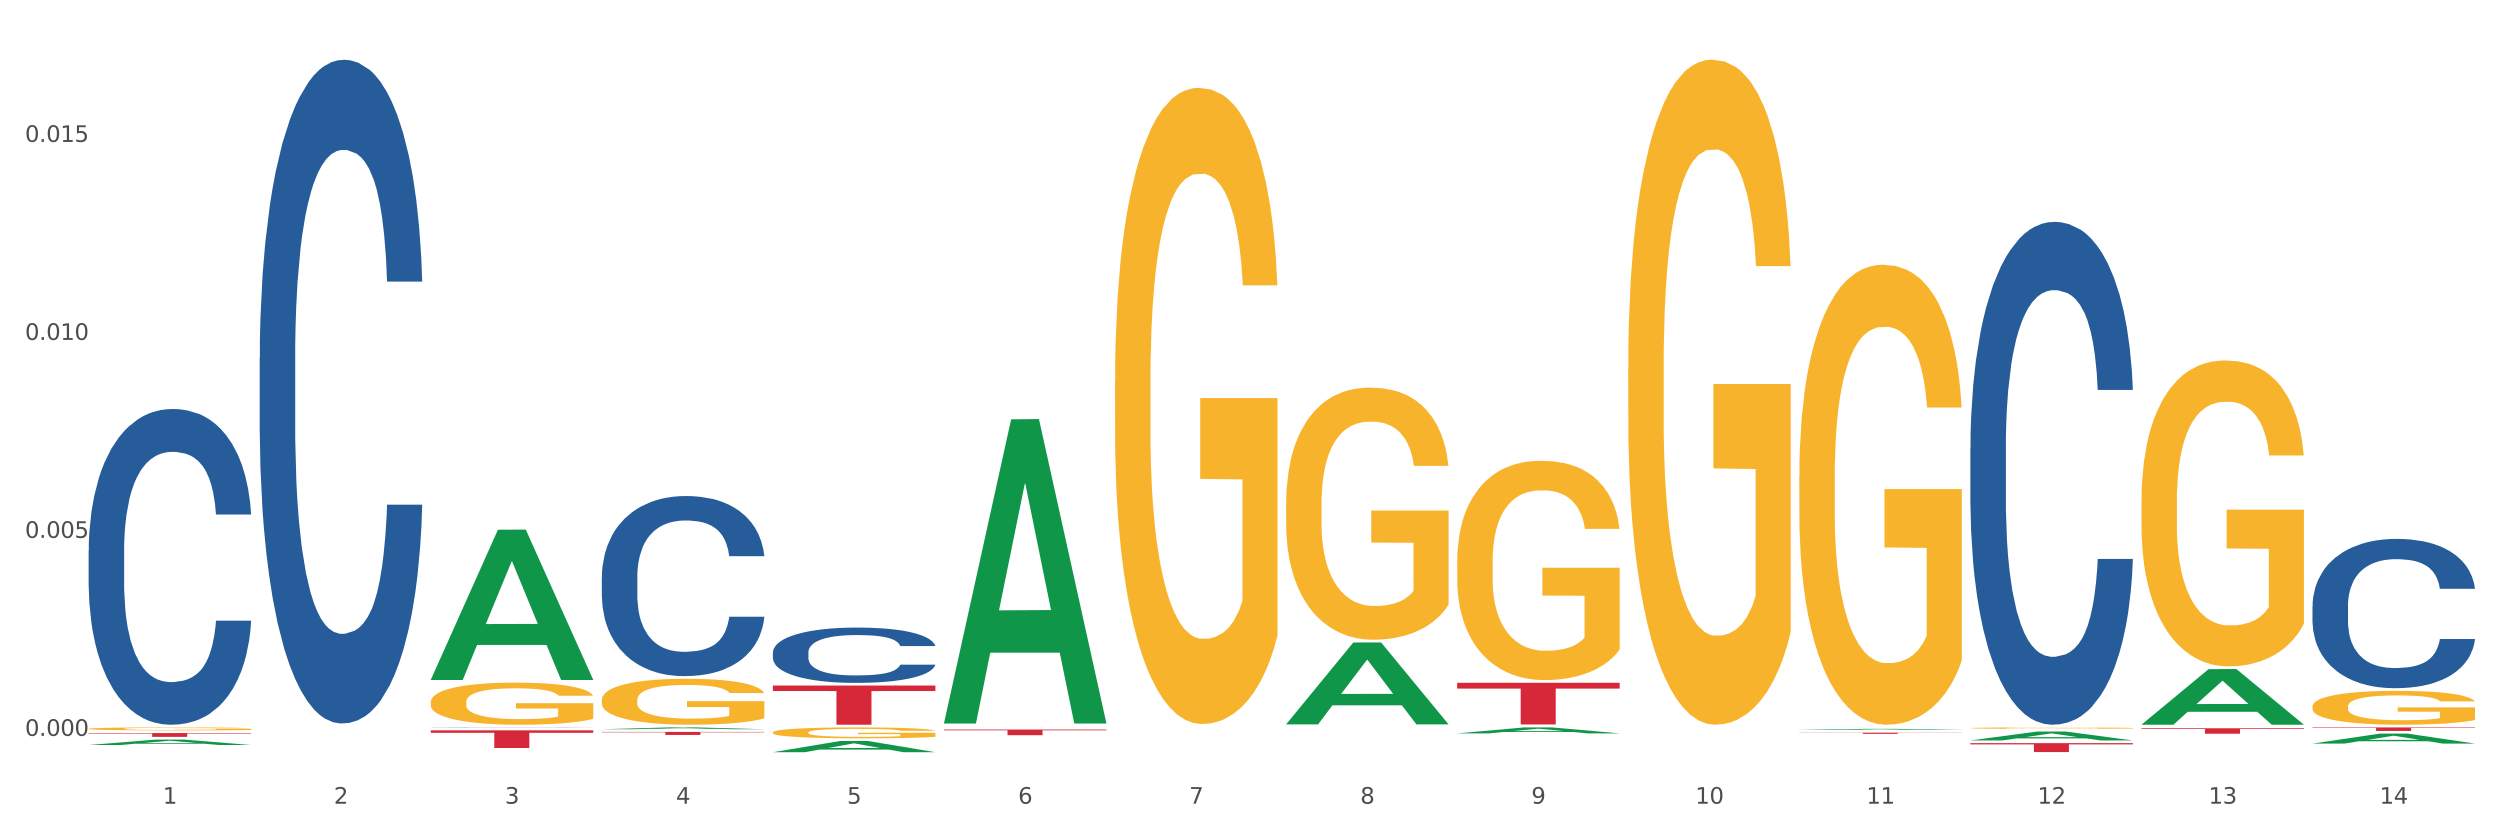 <?xml version="1.0" encoding="utf-8" standalone="no"?>
<!DOCTYPE svg PUBLIC "-//W3C//DTD SVG 1.1//EN"
  "http://www.w3.org/Graphics/SVG/1.1/DTD/svg11.dtd">
<svg xmlns:xlink="http://www.w3.org/1999/xlink" width="1080pt" height="360pt" viewBox="0 0 1080 360" xmlns="http://www.w3.org/2000/svg" version="1.1">
 <rect x="0" y="0" width="1080" height="360" fill="#333333" stroke="none"/>
 <defs>
  <style type="text/css">*{stroke-linejoin: round; stroke-linecap: butt}</style>
 </defs>
 <g id="figure_1">
  <g id="patch_1">
   <path d="M 0 360 
L 1080 360 
L 1080 0 
L 0 0 
z
" style="fill: #ffffff; stroke: #ffffff; stroke-linejoin: miter"/>
  </g>
  <g id="axes_1">
   <g id="matplotlib.axis_1">
    <g id="xtick_1">
     <g id="text_1">
      <!-- 1 -->
      <g style="fill: #4d4d4d" transform="translate(70.332 347.204) scale(0.096 -0.096)">
       <defs>
        <path id="DejaVuSans-31" d="M 794 531 
L 1825 531 
L 1825 4091 
L 703 3866 
L 703 4441 
L 1819 4666 
L 2450 4666 
L 2450 531 
L 3481 531 
L 3481 0 
L 794 0 
L 794 531 
z
" transform="scale(0.016)"/>
       </defs>
       <use xlink:href="#DejaVuSans-31"/>
      </g>
     </g>
    </g>
    <g id="xtick_2">
     <g id="text_2">
      <!-- 2 -->
      <g style="fill: #4d4d4d" transform="translate(144.233 347.204) scale(0.096 -0.096)">
       <defs>
        <path id="DejaVuSans-32" d="M 1228 531 
L 3431 531 
L 3431 0 
L 469 0 
L 469 531 
Q 828 903 1448 1529 
Q 2069 2156 2228 2338 
Q 2531 2678 2651 2914 
Q 2772 3150 2772 3378 
Q 2772 3750 2511 3984 
Q 2250 4219 1831 4219 
Q 1534 4219 1204 4116 
Q 875 4013 500 3803 
L 500 4441 
Q 881 4594 1212 4672 
Q 1544 4750 1819 4750 
Q 2544 4750 2975 4387 
Q 3406 4025 3406 3419 
Q 3406 3131 3298 2873 
Q 3191 2616 2906 2266 
Q 2828 2175 2409 1742 
Q 1991 1309 1228 531 
z
" transform="scale(0.016)"/>
       </defs>
       <use xlink:href="#DejaVuSans-32"/>
      </g>
     </g>
    </g>
    <g id="xtick_3">
     <g id="text_3">
      <!-- 3 -->
      <g style="fill: #4d4d4d" transform="translate(218.134 347.204) scale(0.096 -0.096)">
       <defs>
        <path id="DejaVuSans-33" d="M 2597 2516 
Q 3050 2419 3304 2112 
Q 3559 1806 3559 1356 
Q 3559 666 3084 287 
Q 2609 -91 1734 -91 
Q 1441 -91 1130 -33 
Q 819 25 488 141 
L 488 750 
Q 750 597 1062 519 
Q 1375 441 1716 441 
Q 2309 441 2620 675 
Q 2931 909 2931 1356 
Q 2931 1769 2642 2001 
Q 2353 2234 1838 2234 
L 1294 2234 
L 1294 2753 
L 1863 2753 
Q 2328 2753 2575 2939 
Q 2822 3125 2822 3475 
Q 2822 3834 2567 4026 
Q 2313 4219 1838 4219 
Q 1578 4219 1281 4162 
Q 984 4106 628 3988 
L 628 4550 
Q 988 4650 1302 4700 
Q 1616 4750 1894 4750 
Q 2613 4750 3031 4423 
Q 3450 4097 3450 3541 
Q 3450 3153 3228 2886 
Q 3006 2619 2597 2516 
z
" transform="scale(0.016)"/>
       </defs>
       <use xlink:href="#DejaVuSans-33"/>
      </g>
     </g>
    </g>
    <g id="xtick_4">
     <g id="text_4">
      <!-- 4 -->
      <g style="fill: #4d4d4d" transform="translate(292.034 347.204) scale(0.096 -0.096)">
       <defs>
        <path id="DejaVuSans-34" d="M 2419 4116 
L 825 1625 
L 2419 1625 
L 2419 4116 
z
M 2253 4666 
L 3047 4666 
L 3047 1625 
L 3713 1625 
L 3713 1100 
L 3047 1100 
L 3047 0 
L 2419 0 
L 2419 1100 
L 313 1100 
L 313 1709 
L 2253 4666 
z
" transform="scale(0.016)"/>
       </defs>
       <use xlink:href="#DejaVuSans-34"/>
      </g>
     </g>
    </g>
    <g id="xtick_5">
     <g id="text_5">
      <!-- 5 -->
      <g style="fill: #4d4d4d" transform="translate(365.935 347.204) scale(0.096 -0.096)">
       <defs>
        <path id="DejaVuSans-35" d="M 691 4666 
L 3169 4666 
L 3169 4134 
L 1269 4134 
L 1269 2991 
Q 1406 3038 1543 3061 
Q 1681 3084 1819 3084 
Q 2600 3084 3056 2656 
Q 3513 2228 3513 1497 
Q 3513 744 3044 326 
Q 2575 -91 1722 -91 
Q 1428 -91 1123 -41 
Q 819 9 494 109 
L 494 744 
Q 775 591 1075 516 
Q 1375 441 1709 441 
Q 2250 441 2565 725 
Q 2881 1009 2881 1497 
Q 2881 1984 2565 2268 
Q 2250 2553 1709 2553 
Q 1456 2553 1204 2497 
Q 953 2441 691 2322 
L 691 4666 
z
" transform="scale(0.016)"/>
       </defs>
       <use xlink:href="#DejaVuSans-35"/>
      </g>
     </g>
    </g>
    <g id="xtick_6">
     <g id="text_6">
      <!-- 6 -->
      <g style="fill: #4d4d4d" transform="translate(439.836 347.204) scale(0.096 -0.096)">
       <defs>
        <path id="DejaVuSans-36" d="M 2113 2584 
Q 1688 2584 1439 2293 
Q 1191 2003 1191 1497 
Q 1191 994 1439 701 
Q 1688 409 2113 409 
Q 2538 409 2786 701 
Q 3034 994 3034 1497 
Q 3034 2003 2786 2293 
Q 2538 2584 2113 2584 
z
M 3366 4563 
L 3366 3988 
Q 3128 4100 2886 4159 
Q 2644 4219 2406 4219 
Q 1781 4219 1451 3797 
Q 1122 3375 1075 2522 
Q 1259 2794 1537 2939 
Q 1816 3084 2150 3084 
Q 2853 3084 3261 2657 
Q 3669 2231 3669 1497 
Q 3669 778 3244 343 
Q 2819 -91 2113 -91 
Q 1303 -91 875 529 
Q 447 1150 447 2328 
Q 447 3434 972 4092 
Q 1497 4750 2381 4750 
Q 2619 4750 2861 4703 
Q 3103 4656 3366 4563 
z
" transform="scale(0.016)"/>
       </defs>
       <use xlink:href="#DejaVuSans-36"/>
      </g>
     </g>
    </g>
    <g id="xtick_7">
     <g id="text_7">
      <!-- 7 -->
      <g style="fill: #4d4d4d" transform="translate(513.737 347.204) scale(0.096 -0.096)">
       <defs>
        <path id="DejaVuSans-37" d="M 525 4666 
L 3525 4666 
L 3525 4397 
L 1831 0 
L 1172 0 
L 2766 4134 
L 525 4134 
L 525 4666 
z
" transform="scale(0.016)"/>
       </defs>
       <use xlink:href="#DejaVuSans-37"/>
      </g>
     </g>
    </g>
    <g id="xtick_8">
     <g id="text_8">
      <!-- 8 -->
      <g style="fill: #4d4d4d" transform="translate(587.638 347.204) scale(0.096 -0.096)">
       <defs>
        <path id="DejaVuSans-38" d="M 2034 2216 
Q 1584 2216 1326 1975 
Q 1069 1734 1069 1313 
Q 1069 891 1326 650 
Q 1584 409 2034 409 
Q 2484 409 2743 651 
Q 3003 894 3003 1313 
Q 3003 1734 2745 1975 
Q 2488 2216 2034 2216 
z
M 1403 2484 
Q 997 2584 770 2862 
Q 544 3141 544 3541 
Q 544 4100 942 4425 
Q 1341 4750 2034 4750 
Q 2731 4750 3128 4425 
Q 3525 4100 3525 3541 
Q 3525 3141 3298 2862 
Q 3072 2584 2669 2484 
Q 3125 2378 3379 2068 
Q 3634 1759 3634 1313 
Q 3634 634 3220 271 
Q 2806 -91 2034 -91 
Q 1263 -91 848 271 
Q 434 634 434 1313 
Q 434 1759 690 2068 
Q 947 2378 1403 2484 
z
M 1172 3481 
Q 1172 3119 1398 2916 
Q 1625 2713 2034 2713 
Q 2441 2713 2670 2916 
Q 2900 3119 2900 3481 
Q 2900 3844 2670 4047 
Q 2441 4250 2034 4250 
Q 1625 4250 1398 4047 
Q 1172 3844 1172 3481 
z
" transform="scale(0.016)"/>
       </defs>
       <use xlink:href="#DejaVuSans-38"/>
      </g>
     </g>
    </g>
    <g id="xtick_9">
     <g id="text_9">
      <!-- 9 -->
      <g style="fill: #4d4d4d" transform="translate(661.539 347.204) scale(0.096 -0.096)">
       <defs>
        <path id="DejaVuSans-39" d="M 703 97 
L 703 672 
Q 941 559 1184 500 
Q 1428 441 1663 441 
Q 2288 441 2617 861 
Q 2947 1281 2994 2138 
Q 2813 1869 2534 1725 
Q 2256 1581 1919 1581 
Q 1219 1581 811 2004 
Q 403 2428 403 3163 
Q 403 3881 828 4315 
Q 1253 4750 1959 4750 
Q 2769 4750 3195 4129 
Q 3622 3509 3622 2328 
Q 3622 1225 3098 567 
Q 2575 -91 1691 -91 
Q 1453 -91 1209 -44 
Q 966 3 703 97 
z
M 1959 2075 
Q 2384 2075 2632 2365 
Q 2881 2656 2881 3163 
Q 2881 3666 2632 3958 
Q 2384 4250 1959 4250 
Q 1534 4250 1286 3958 
Q 1038 3666 1038 3163 
Q 1038 2656 1286 2365 
Q 1534 2075 1959 2075 
z
" transform="scale(0.016)"/>
       </defs>
       <use xlink:href="#DejaVuSans-39"/>
      </g>
     </g>
    </g>
    <g id="xtick_10">
     <g id="text_10">
      <!-- 10 -->
      <g style="fill: #4d4d4d" transform="translate(732.386 347.204) scale(0.096 -0.096)">
       <defs>
        <path id="DejaVuSans-30" d="M 2034 4250 
Q 1547 4250 1301 3770 
Q 1056 3291 1056 2328 
Q 1056 1369 1301 889 
Q 1547 409 2034 409 
Q 2525 409 2770 889 
Q 3016 1369 3016 2328 
Q 3016 3291 2770 3770 
Q 2525 4250 2034 4250 
z
M 2034 4750 
Q 2819 4750 3233 4129 
Q 3647 3509 3647 2328 
Q 3647 1150 3233 529 
Q 2819 -91 2034 -91 
Q 1250 -91 836 529 
Q 422 1150 422 2328 
Q 422 3509 836 4129 
Q 1250 4750 2034 4750 
z
" transform="scale(0.016)"/>
       </defs>
       <use xlink:href="#DejaVuSans-31"/>
       <use xlink:href="#DejaVuSans-30" transform="translate(63.623 0)"/>
      </g>
     </g>
    </g>
    <g id="xtick_11">
     <g id="text_11">
      <!-- 11 -->
      <g style="fill: #4d4d4d" transform="translate(806.287 347.204) scale(0.096 -0.096)">
       <use xlink:href="#DejaVuSans-31"/>
       <use xlink:href="#DejaVuSans-31" transform="translate(63.623 0)"/>
      </g>
     </g>
    </g>
    <g id="xtick_12">
     <g id="text_12">
      <!-- 12 -->
      <g style="fill: #4d4d4d" transform="translate(880.187 347.204) scale(0.096 -0.096)">
       <use xlink:href="#DejaVuSans-31"/>
       <use xlink:href="#DejaVuSans-32" transform="translate(63.623 0)"/>
      </g>
     </g>
    </g>
    <g id="xtick_13">
     <g id="text_13">
      <!-- 13 -->
      <g style="fill: #4d4d4d" transform="translate(954.088 347.204) scale(0.096 -0.096)">
       <use xlink:href="#DejaVuSans-31"/>
       <use xlink:href="#DejaVuSans-33" transform="translate(63.623 0)"/>
      </g>
     </g>
    </g>
    <g id="xtick_14">
     <g id="text_14">
      <!-- 14 -->
      <g style="fill: #4d4d4d" transform="translate(1027.989 347.204) scale(0.096 -0.096)">
       <use xlink:href="#DejaVuSans-31"/>
       <use xlink:href="#DejaVuSans-34" transform="translate(63.623 0)"/>
      </g>
     </g>
    </g>
    <g id="xtick_15"/>
    <g id="xtick_16"/>
    <g id="xtick_17"/>
    <g id="xtick_18"/>
    <g id="xtick_19"/>
    <g id="xtick_20"/>
    <g id="xtick_21"/>
    <g id="xtick_22"/>
    <g id="xtick_23"/>
    <g id="xtick_24"/>
    <g id="xtick_25"/>
    <g id="xtick_26"/>
    <g id="xtick_27"/>
   </g>
   <g id="matplotlib.axis_2">
    <g id="ytick_1">
     <g id="text_15">
      <!-- 0.000 -->
      <g style="fill: #4d4d4d" transform="translate(10.8 317.89) scale(0.096 -0.096)">
       <defs>
        <path id="DejaVuSans-2e" d="M 684 794 
L 1344 794 
L 1344 0 
L 684 0 
L 684 794 
z
" transform="scale(0.016)"/>
       </defs>
       <use xlink:href="#DejaVuSans-30"/>
       <use xlink:href="#DejaVuSans-2e" transform="translate(63.623 0)"/>
       <use xlink:href="#DejaVuSans-30" transform="translate(95.41 0)"/>
       <use xlink:href="#DejaVuSans-30" transform="translate(159.033 0)"/>
       <use xlink:href="#DejaVuSans-30" transform="translate(222.656 0)"/>
      </g>
     </g>
    </g>
    <g id="ytick_2">
     <g id="text_16">
      <!-- 0.005 -->
      <g style="fill: #4d4d4d" transform="translate(10.8 232.362) scale(0.096 -0.096)">
       <use xlink:href="#DejaVuSans-30"/>
       <use xlink:href="#DejaVuSans-2e" transform="translate(63.623 0)"/>
       <use xlink:href="#DejaVuSans-30" transform="translate(95.41 0)"/>
       <use xlink:href="#DejaVuSans-30" transform="translate(159.033 0)"/>
       <use xlink:href="#DejaVuSans-35" transform="translate(222.656 0)"/>
      </g>
     </g>
    </g>
    <g id="ytick_3">
     <g id="text_17">
      <!-- 0.010 -->
      <g style="fill: #4d4d4d" transform="translate(10.8 146.834) scale(0.096 -0.096)">
       <use xlink:href="#DejaVuSans-30"/>
       <use xlink:href="#DejaVuSans-2e" transform="translate(63.623 0)"/>
       <use xlink:href="#DejaVuSans-30" transform="translate(95.41 0)"/>
       <use xlink:href="#DejaVuSans-31" transform="translate(159.033 0)"/>
       <use xlink:href="#DejaVuSans-30" transform="translate(222.656 0)"/>
      </g>
     </g>
    </g>
    <g id="ytick_4">
     <g id="text_18">
      <!-- 0.015 -->
      <g style="fill: #4d4d4d" transform="translate(10.8 61.306) scale(0.096 -0.096)">
       <use xlink:href="#DejaVuSans-30"/>
       <use xlink:href="#DejaVuSans-2e" transform="translate(63.623 0)"/>
       <use xlink:href="#DejaVuSans-30" transform="translate(95.41 0)"/>
       <use xlink:href="#DejaVuSans-31" transform="translate(159.033 0)"/>
       <use xlink:href="#DejaVuSans-35" transform="translate(222.656 0)"/>
      </g>
     </g>
    </g>
    <g id="ytick_5"/>
    <g id="ytick_6"/>
    <g id="ytick_7"/>
    <g id="ytick_8"/>
   </g>
   <g id="PolyCollection_1">
    <path d="M 38.283 321.844 
L 38.355 321.841 
L 67.306 319.496 
L 79.321 319.493 
L 108.489 321.848 
L 94.592 321.848 
L 88.296 321.3 
L 58.404 321.3 
L 58.187 321.309 
L 52.107 321.848 
L 38.283 321.848 
L 38.283 321.844 
L 62.167 320.972 
L 84.532 320.97 
L 73.458 319.995 
L 73.314 319.991 
L 73.169 319.998 
L 62.095 320.97 
L 62.167 320.972 
L 38.283 321.844 
z
" clip-path="url(#pe7dc525195)" style="fill: #109648"/>
    <path d="M 851.192 321.028 
L 921.398 321.028 
L 921.398 321.566 
L 893.782 321.57 
L 893.782 324.898 
L 878.643 324.898 
L 878.643 321.57 
L 851.192 321.566 
L 851.192 321.032 
L 851.192 321.028 
z
" clip-path="url(#pe7dc525195)" style="fill: #d62839"/>
    <path d="M 186.085 303.307 
L 186.168 303.291 
L 186.168 302.693 
L 186.333 302.178 
L 187.162 300.932 
L 188.406 299.903 
L 189.317 299.355 
L 190.229 298.906 
L 191.307 298.458 
L 192.633 297.993 
L 195.037 297.312 
L 196.529 296.963 
L 198.352 296.598 
L 201.668 296.067 
L 204.071 295.768 
L 206.558 295.519 
L 210.619 295.22 
L 213.272 295.087 
L 216.09 294.987 
L 219.488 294.921 
L 222.058 294.904 
L 227.694 294.954 
L 232.502 295.103 
L 234.823 295.22 
L 237.807 295.419 
L 239.381 295.552 
L 241.951 295.817 
L 244.603 296.166 
L 246.427 296.465 
L 249.162 297.03 
L 251.234 297.594 
L 253.141 298.292 
L 254.135 298.774 
L 254.881 299.222 
L 255.545 299.737 
L 256.208 300.55 
L 241.288 300.55 
L 240.708 299.969 
L 239.796 299.421 
L 238.47 298.89 
L 237.309 298.558 
L 235.32 298.142 
L 233.496 297.877 
L 231.59 297.677 
L 229.269 297.511 
L 227.446 297.428 
L 224.876 297.362 
L 219.82 297.379 
L 216.422 297.511 
L 214.101 297.677 
L 212.609 297.827 
L 211.283 297.993 
L 209.791 298.225 
L 208.05 298.574 
L 206.807 298.89 
L 205.563 299.288 
L 204.569 299.687 
L 203.657 300.152 
L 202.911 300.65 
L 202.331 301.165 
L 201.833 301.796 
L 201.419 302.842 
L 201.419 305.117 
L 201.585 305.632 
L 201.999 306.313 
L 202.496 306.828 
L 203.325 307.442 
L 204.071 307.858 
L 205.48 308.455 
L 207.055 308.954 
L 208.299 309.269 
L 209.542 309.535 
L 211.697 309.9 
L 214.101 310.199 
L 216.173 310.382 
L 218.991 310.548 
L 220.898 310.614 
L 222.555 310.647 
L 226.617 310.647 
L 229.518 310.598 
L 232.75 310.481 
L 235.237 310.332 
L 237.309 310.149 
L 239.63 309.85 
L 241.122 309.568 
L 241.122 306.097 
L 222.887 306.081 
L 222.887 303.772 
L 256.291 303.772 
L 256.291 310.548 
L 254.881 310.897 
L 253.307 311.212 
L 251.649 311.494 
L 249.162 311.843 
L 246.178 312.175 
L 243.526 312.408 
L 240.708 312.607 
L 237.392 312.79 
L 233.082 312.956 
L 230.43 313.022 
L 227.114 313.072 
L 223.218 313.089 
L 219.82 313.056 
L 216.504 312.972 
L 213.023 312.823 
L 209.625 312.607 
L 207.055 312.391 
L 204.486 312.126 
L 201.75 311.777 
L 199.595 311.445 
L 197.938 311.146 
L 196.114 310.764 
L 194.125 310.266 
L 192.633 309.817 
L 191.307 309.352 
L 189.898 308.754 
L 188.903 308.239 
L 187.908 307.592 
L 187.328 307.11 
L 186.665 306.363 
L 186.168 305.317 
L 186.085 303.307 
z
" clip-path="url(#pe7dc525195)" style="fill: #f7b32b"/>
    <path d="M 629.49 294.96 
L 699.696 294.96 
L 699.696 297.462 
L 672.079 297.479 
L 672.079 312.966 
L 656.94 312.966 
L 656.94 297.479 
L 629.49 297.462 
L 629.49 294.977 
L 629.49 294.96 
z
" clip-path="url(#pe7dc525195)" style="fill: #d62839"/>
    <path d="M 407.787 315.168 
L 477.993 315.168 
L 477.993 315.506 
L 450.377 315.508 
L 450.377 317.6 
L 435.237 317.6 
L 435.237 315.508 
L 407.787 315.506 
L 407.787 315.171 
L 407.787 315.168 
z
" clip-path="url(#pe7dc525195)" style="fill: #d62839"/>
    <path d="M 333.886 296.16 
L 404.092 296.16 
L 404.092 298.513 
L 376.476 298.529 
L 376.476 313.089 
L 361.337 313.089 
L 361.337 298.529 
L 333.886 298.513 
L 333.886 296.176 
L 333.886 296.16 
z
" clip-path="url(#pe7dc525195)" style="fill: #d62839"/>
    <path d="M 259.986 316.183 
L 330.191 316.183 
L 330.191 316.365 
L 302.575 316.366 
L 302.575 317.494 
L 287.436 317.494 
L 287.436 316.366 
L 259.986 316.365 
L 259.986 316.184 
L 259.986 316.183 
z
" clip-path="url(#pe7dc525195)" style="fill: #d62839"/>
    <path d="M 186.085 315.507 
L 256.291 315.507 
L 256.291 316.569 
L 228.674 316.576 
L 228.674 323.146 
L 213.535 323.146 
L 213.535 316.576 
L 186.085 316.569 
L 186.085 315.515 
L 186.085 315.507 
z
" clip-path="url(#pe7dc525195)" style="fill: #d62839"/>
    <path d="M 38.283 316.685 
L 108.489 316.685 
L 108.489 316.915 
L 80.872 316.916 
L 80.872 318.34 
L 65.733 318.34 
L 65.733 316.916 
L 38.283 316.915 
L 38.283 316.686 
L 38.283 316.685 
z
" clip-path="url(#pe7dc525195)" style="fill: #d62839"/>
    <path d="M 38.283 237.969 
L 38.366 237.845 
L 38.366 234.357 
L 38.615 229.623 
L 39.528 220.902 
L 40.69 214.3 
L 42.681 206.576 
L 43.76 203.337 
L 45.171 199.724 
L 48.075 193.869 
L 51.395 188.886 
L 53.718 186.145 
L 55.461 184.401 
L 59.361 181.287 
L 61.602 179.917 
L 63.926 178.795 
L 65.917 178.048 
L 69.237 177.176 
L 71.892 176.802 
L 74.963 176.678 
L 77.535 176.802 
L 80.938 177.301 
L 85.917 178.795 
L 87.825 179.668 
L 90.398 181.162 
L 93.053 183.156 
L 95.211 185.149 
L 97.701 188.014 
L 100.273 191.751 
L 102.763 196.485 
L 104.506 200.845 
L 105.916 205.455 
L 107.161 211.061 
L 108.074 217.165 
L 108.489 222.273 
L 93.302 222.273 
L 92.888 217.663 
L 92.058 212.68 
L 91.228 209.317 
L 90.315 206.576 
L 88.904 203.462 
L 87.659 201.468 
L 85.585 199.101 
L 83.676 197.607 
L 82.099 196.734 
L 80.191 195.987 
L 76.124 195.24 
L 73.22 195.24 
L 71.394 195.489 
L 69.154 196.112 
L 67.245 196.984 
L 65.004 198.479 
L 63.262 200.098 
L 61.519 202.216 
L 60.523 203.711 
L 59.029 206.451 
L 58.034 208.694 
L 56.706 212.556 
L 55.959 215.296 
L 54.631 222.397 
L 54.05 227.629 
L 53.801 231.242 
L 53.635 235.229 
L 53.635 254.662 
L 54.133 263.383 
L 54.548 267.12 
L 55.212 271.356 
L 56.457 276.837 
L 58.283 282.194 
L 60.191 286.056 
L 61.768 288.423 
L 63.262 290.167 
L 64.755 291.537 
L 66.581 292.783 
L 68.075 293.53 
L 70.315 294.278 
L 72.971 294.651 
L 75.046 294.651 
L 79.278 294.029 
L 81.187 293.406 
L 83.012 292.534 
L 85.004 291.163 
L 86.581 289.668 
L 87.493 288.547 
L 88.987 286.18 
L 90.149 283.689 
L 91.145 280.823 
L 91.809 278.332 
L 92.556 274.595 
L 93.136 270.359 
L 93.302 268.117 
L 108.489 268.117 
L 108.157 272.601 
L 107.576 276.962 
L 106.414 282.817 
L 105.501 286.18 
L 104.091 290.291 
L 102.597 293.779 
L 100.522 297.641 
L 98.614 300.507 
L 96.622 302.998 
L 94.464 305.24 
L 90.564 308.355 
L 89.153 309.227 
L 86.166 310.722 
L 83.842 311.594 
L 80.44 312.466 
L 76.954 312.964 
L 73.303 313.089 
L 70.066 312.84 
L 66.498 312.092 
L 64.257 311.345 
L 61.768 310.223 
L 58.863 308.479 
L 56.125 306.362 
L 53.552 303.87 
L 51.146 301.005 
L 48.905 297.766 
L 46.001 292.409 
L 43.843 287.177 
L 42.266 282.318 
L 41.187 278.207 
L 40.109 272.975 
L 39.528 269.362 
L 38.615 260.642 
L 38.283 252.545 
L 38.283 237.969 
z
" clip-path="url(#pe7dc525195)" style="fill: #255c99"/>
    <path d="M 112.184 154.652 
L 112.267 154.39 
L 112.267 147.058 
L 112.516 137.107 
L 113.429 118.777 
L 114.59 104.898 
L 116.582 88.662 
L 117.661 81.854 
L 119.072 74.26 
L 121.976 61.952 
L 125.296 51.478 
L 127.619 45.717 
L 129.362 42.051 
L 133.262 35.504 
L 135.503 32.624 
L 137.826 30.267 
L 139.818 28.696 
L 143.137 26.863 
L 145.793 26.077 
L 148.863 25.815 
L 151.436 26.077 
L 154.838 27.124 
L 159.818 30.267 
L 161.726 32.1 
L 164.299 35.242 
L 166.954 39.432 
L 169.112 43.622 
L 171.602 49.645 
L 174.174 57.501 
L 176.664 67.452 
L 178.406 76.617 
L 179.817 86.306 
L 181.062 98.09 
L 181.975 110.921 
L 182.39 121.657 
L 167.203 121.657 
L 166.788 111.968 
L 165.959 101.494 
L 165.129 94.423 
L 164.216 88.662 
L 162.805 82.116 
L 161.56 77.926 
L 159.486 72.951 
L 157.577 69.808 
L 156 67.975 
L 154.092 66.404 
L 150.025 64.833 
L 147.121 64.833 
L 145.295 65.357 
L 143.055 66.666 
L 141.146 68.499 
L 138.905 71.641 
L 137.163 75.046 
L 135.42 79.497 
L 134.424 82.64 
L 132.93 88.401 
L 131.934 93.114 
L 130.607 101.232 
L 129.86 106.993 
L 128.532 121.919 
L 127.951 132.917 
L 127.702 140.511 
L 127.536 148.891 
L 127.536 189.742 
L 128.034 208.072 
L 128.449 215.928 
L 129.113 224.832 
L 130.358 236.354 
L 132.183 247.614 
L 134.092 255.732 
L 135.669 260.707 
L 137.163 264.373 
L 138.656 267.254 
L 140.482 269.872 
L 141.976 271.443 
L 144.216 273.015 
L 146.872 273.8 
L 148.946 273.8 
L 153.179 272.491 
L 155.087 271.181 
L 156.913 269.348 
L 158.905 266.468 
L 160.481 263.326 
L 161.394 260.969 
L 162.888 255.993 
L 164.05 250.756 
L 165.046 244.733 
L 165.71 239.496 
L 166.456 231.64 
L 167.037 222.737 
L 167.203 218.023 
L 182.39 218.023 
L 182.058 227.45 
L 181.477 236.615 
L 180.315 248.923 
L 179.402 255.993 
L 177.991 264.635 
L 176.498 271.967 
L 174.423 280.085 
L 172.514 286.108 
L 170.523 291.345 
L 168.365 296.059 
L 164.465 302.605 
L 163.054 304.438 
L 160.067 307.581 
L 157.743 309.414 
L 154.341 311.247 
L 150.855 312.294 
L 147.204 312.556 
L 143.967 312.032 
L 140.399 310.461 
L 138.158 308.89 
L 135.669 306.533 
L 132.764 302.867 
L 130.026 298.415 
L 127.453 293.178 
L 125.047 287.155 
L 122.806 280.347 
L 119.902 269.087 
L 117.744 258.088 
L 116.167 247.876 
L 115.088 239.234 
L 114.01 228.236 
L 113.429 220.642 
L 112.516 202.311 
L 112.184 185.29 
L 112.184 154.652 
z
" clip-path="url(#pe7dc525195)" style="fill: #255c99"/>
    <path d="M 186.085 314.292 
L 186.168 314.292 
L 186.168 314.289 
L 186.417 314.286 
L 187.33 314.279 
L 188.491 314.273 
L 190.483 314.267 
L 191.562 314.264 
L 192.973 314.261 
L 195.877 314.257 
L 199.196 314.253 
L 201.52 314.25 
L 203.263 314.249 
L 207.163 314.246 
L 209.404 314.245 
L 211.727 314.244 
L 213.719 314.244 
L 217.038 314.243 
L 219.694 314.243 
L 222.764 314.243 
L 225.337 314.243 
L 228.739 314.243 
L 233.718 314.244 
L 235.627 314.245 
L 238.2 314.246 
L 240.855 314.248 
L 243.013 314.25 
L 245.502 314.252 
L 248.075 314.255 
L 250.565 314.259 
L 252.307 314.262 
L 253.718 314.266 
L 254.963 314.271 
L 255.876 314.276 
L 256.291 314.28 
L 241.104 314.28 
L 240.689 314.276 
L 239.859 314.272 
L 239.03 314.269 
L 238.117 314.267 
L 236.706 314.264 
L 235.461 314.263 
L 233.387 314.261 
L 231.478 314.26 
L 229.901 314.259 
L 227.992 314.258 
L 223.926 314.258 
L 221.022 314.258 
L 219.196 314.258 
L 216.955 314.258 
L 215.047 314.259 
L 212.806 314.26 
L 211.063 314.262 
L 209.321 314.263 
L 208.325 314.265 
L 206.831 314.267 
L 205.835 314.269 
L 204.508 314.272 
L 203.761 314.274 
L 202.433 314.28 
L 201.852 314.284 
L 201.603 314.287 
L 201.437 314.29 
L 201.437 314.306 
L 201.935 314.313 
L 202.35 314.316 
L 203.014 314.32 
L 204.259 314.324 
L 206.084 314.328 
L 207.993 314.331 
L 209.57 314.333 
L 211.063 314.335 
L 212.557 314.336 
L 214.383 314.337 
L 215.877 314.338 
L 218.117 314.338 
L 220.773 314.338 
L 222.847 314.338 
L 227.08 314.338 
L 228.988 314.337 
L 230.814 314.337 
L 232.806 314.336 
L 234.382 314.334 
L 235.295 314.334 
L 236.789 314.332 
L 237.951 314.33 
L 238.947 314.327 
L 239.61 314.325 
L 240.357 314.322 
L 240.938 314.319 
L 241.104 314.317 
L 256.291 314.317 
L 255.959 314.321 
L 255.378 314.324 
L 254.216 314.329 
L 253.303 314.332 
L 251.892 314.335 
L 250.399 314.338 
L 248.324 314.341 
L 246.415 314.343 
L 244.424 314.345 
L 242.266 314.347 
L 238.366 314.35 
L 236.955 314.35 
L 233.967 314.352 
L 231.644 314.352 
L 228.241 314.353 
L 224.756 314.353 
L 221.105 314.353 
L 217.868 314.353 
L 214.3 314.353 
L 212.059 314.352 
L 209.57 314.351 
L 206.665 314.35 
L 203.927 314.348 
L 201.354 314.346 
L 198.947 314.344 
L 196.707 314.341 
L 193.802 314.337 
L 191.645 314.332 
L 190.068 314.328 
L 188.989 314.325 
L 187.91 314.321 
L 187.33 314.318 
L 186.417 314.311 
L 186.085 314.304 
L 186.085 314.292 
z
" clip-path="url(#pe7dc525195)" style="fill: #255c99"/>
    <path d="M 259.986 249.243 
L 260.069 249.171 
L 260.069 247.182 
L 260.318 244.482 
L 261.23 239.509 
L 262.392 235.743 
L 264.384 231.338 
L 265.463 229.491 
L 266.873 227.43 
L 269.778 224.091 
L 273.097 221.249 
L 275.421 219.686 
L 277.164 218.691 
L 281.064 216.915 
L 283.305 216.134 
L 285.628 215.494 
L 287.62 215.068 
L 290.939 214.571 
L 293.595 214.357 
L 296.665 214.286 
L 299.238 214.357 
L 302.64 214.642 
L 307.619 215.494 
L 309.528 215.992 
L 312.101 216.844 
L 314.756 217.981 
L 316.914 219.118 
L 319.403 220.752 
L 321.976 222.883 
L 324.465 225.583 
L 326.208 228.07 
L 327.619 230.699 
L 328.864 233.896 
L 329.776 237.377 
L 330.191 240.29 
L 315.005 240.29 
L 314.59 237.662 
L 313.76 234.82 
L 312.93 232.901 
L 312.018 231.338 
L 310.607 229.562 
L 309.362 228.425 
L 307.287 227.075 
L 305.379 226.223 
L 303.802 225.725 
L 301.893 225.299 
L 297.827 224.873 
L 294.923 224.873 
L 293.097 225.015 
L 290.856 225.37 
L 288.948 225.867 
L 286.707 226.72 
L 284.964 227.644 
L 283.222 228.851 
L 282.226 229.704 
L 280.732 231.267 
L 279.736 232.546 
L 278.408 234.749 
L 277.662 236.312 
L 276.334 240.361 
L 275.753 243.345 
L 275.504 245.406 
L 275.338 247.679 
L 275.338 258.763 
L 275.836 263.737 
L 276.251 265.868 
L 276.915 268.284 
L 278.159 271.41 
L 279.985 274.465 
L 281.894 276.667 
L 283.471 278.017 
L 284.964 279.012 
L 286.458 279.794 
L 288.284 280.504 
L 289.777 280.93 
L 292.018 281.357 
L 294.674 281.57 
L 296.748 281.57 
L 300.98 281.215 
L 302.889 280.859 
L 304.715 280.362 
L 306.706 279.58 
L 308.283 278.728 
L 309.196 278.088 
L 310.69 276.738 
L 311.852 275.318 
L 312.847 273.683 
L 313.511 272.262 
L 314.258 270.131 
L 314.839 267.715 
L 315.005 266.436 
L 330.191 266.436 
L 329.859 268.994 
L 329.279 271.481 
L 328.117 274.82 
L 327.204 276.738 
L 325.793 279.083 
L 324.299 281.072 
L 322.225 283.275 
L 320.316 284.909 
L 318.324 286.33 
L 316.167 287.609 
L 312.267 289.385 
L 310.856 289.883 
L 307.868 290.735 
L 305.545 291.232 
L 302.142 291.73 
L 298.657 292.014 
L 295.006 292.085 
L 291.769 291.943 
L 288.201 291.517 
L 285.96 291.09 
L 283.471 290.451 
L 280.566 289.456 
L 277.827 288.248 
L 275.255 286.827 
L 272.848 285.193 
L 270.608 283.346 
L 267.703 280.291 
L 265.546 277.307 
L 263.969 274.536 
L 262.89 272.191 
L 261.811 269.207 
L 261.23 267.147 
L 260.318 262.173 
L 259.986 257.555 
L 259.986 249.243 
z
" clip-path="url(#pe7dc525195)" style="fill: #255c99"/>
    <path d="M 333.886 281.847 
L 333.969 281.825 
L 333.969 281.214 
L 334.218 280.385 
L 335.131 278.857 
L 336.293 277.701 
L 338.285 276.348 
L 339.363 275.78 
L 340.774 275.147 
L 343.679 274.122 
L 346.998 273.249 
L 349.322 272.769 
L 351.064 272.463 
L 354.965 271.917 
L 357.205 271.677 
L 359.529 271.481 
L 361.521 271.35 
L 364.84 271.197 
L 367.496 271.132 
L 370.566 271.11 
L 373.139 271.132 
L 376.541 271.219 
L 381.52 271.481 
L 383.429 271.634 
L 386.001 271.896 
L 388.657 272.245 
L 390.815 272.594 
L 393.304 273.096 
L 395.877 273.751 
L 398.366 274.58 
L 400.109 275.344 
L 401.52 276.151 
L 402.764 277.133 
L 403.677 278.203 
L 404.092 279.097 
L 388.906 279.097 
L 388.491 278.29 
L 387.661 277.417 
L 386.831 276.828 
L 385.918 276.348 
L 384.508 275.802 
L 383.263 275.453 
L 381.188 275.038 
L 379.28 274.776 
L 377.703 274.624 
L 375.794 274.493 
L 371.728 274.362 
L 368.823 274.362 
L 366.998 274.405 
L 364.757 274.514 
L 362.848 274.667 
L 360.608 274.929 
L 358.865 275.213 
L 357.122 275.584 
L 356.127 275.846 
L 354.633 276.326 
L 353.637 276.719 
L 352.309 277.395 
L 351.562 277.875 
L 350.235 279.119 
L 349.654 280.036 
L 349.405 280.669 
L 349.239 281.367 
L 349.239 284.771 
L 349.737 286.299 
L 350.152 286.954 
L 350.816 287.696 
L 352.06 288.656 
L 353.886 289.594 
L 355.795 290.271 
L 357.371 290.685 
L 358.865 290.991 
L 360.359 291.231 
L 362.185 291.449 
L 363.678 291.58 
L 365.919 291.711 
L 368.574 291.777 
L 370.649 291.777 
L 374.881 291.667 
L 376.79 291.558 
L 378.616 291.406 
L 380.607 291.166 
L 382.184 290.904 
L 383.097 290.707 
L 384.591 290.293 
L 385.752 289.856 
L 386.748 289.354 
L 387.412 288.918 
L 388.159 288.263 
L 388.74 287.521 
L 388.906 287.128 
L 404.092 287.128 
L 403.76 287.914 
L 403.179 288.678 
L 402.018 289.703 
L 401.105 290.293 
L 399.694 291.013 
L 398.2 291.624 
L 396.126 292.3 
L 394.217 292.802 
L 392.225 293.239 
L 390.068 293.632 
L 386.167 294.177 
L 384.757 294.33 
L 381.769 294.592 
L 379.446 294.745 
L 376.043 294.897 
L 372.558 294.985 
L 368.906 295.006 
L 365.67 294.963 
L 362.102 294.832 
L 359.861 294.701 
L 357.371 294.504 
L 354.467 294.199 
L 351.728 293.828 
L 349.156 293.391 
L 346.749 292.89 
L 344.509 292.322 
L 341.604 291.384 
L 339.446 290.467 
L 337.87 289.616 
L 336.791 288.896 
L 335.712 287.979 
L 335.131 287.346 
L 334.218 285.819 
L 333.886 284.4 
L 333.886 281.847 
z
" clip-path="url(#pe7dc525195)" style="fill: #255c99"/>
    <path d="M 851.192 193.455 
L 851.275 193.257 
L 851.275 187.702 
L 851.524 180.163 
L 852.437 166.275 
L 853.599 155.76 
L 855.591 143.459 
L 856.67 138.301 
L 858.08 132.548 
L 860.985 123.223 
L 864.304 115.287 
L 866.628 110.922 
L 868.37 108.145 
L 872.271 103.185 
L 874.511 101.002 
L 876.835 99.217 
L 878.827 98.026 
L 882.146 96.638 
L 884.802 96.042 
L 887.872 95.844 
L 890.445 96.042 
L 893.847 96.836 
L 898.826 99.217 
L 900.735 100.606 
L 903.307 102.986 
L 905.963 106.161 
L 908.121 109.335 
L 910.61 113.898 
L 913.183 119.85 
L 915.672 127.389 
L 917.415 134.333 
L 918.826 141.674 
L 920.071 150.602 
L 920.983 160.323 
L 921.398 168.457 
L 906.212 168.457 
L 905.797 161.117 
L 904.967 153.181 
L 904.137 147.824 
L 903.224 143.459 
L 901.814 138.499 
L 900.569 135.325 
L 898.494 131.556 
L 896.586 129.175 
L 895.009 127.786 
L 893.1 126.596 
L 889.034 125.405 
L 886.129 125.405 
L 884.304 125.802 
L 882.063 126.794 
L 880.154 128.183 
L 877.914 130.564 
L 876.171 133.143 
L 874.428 136.515 
L 873.433 138.896 
L 871.939 143.261 
L 870.943 146.832 
L 869.615 152.982 
L 868.868 157.347 
L 867.541 168.656 
L 866.96 176.988 
L 866.711 182.742 
L 866.545 189.091 
L 866.545 220.041 
L 867.043 233.928 
L 867.458 239.88 
L 868.122 246.626 
L 869.366 255.355 
L 871.192 263.886 
L 873.101 270.037 
L 874.677 273.806 
L 876.171 276.584 
L 877.665 278.766 
L 879.491 280.75 
L 880.984 281.94 
L 883.225 283.131 
L 885.88 283.726 
L 887.955 283.726 
L 892.187 282.734 
L 894.096 281.742 
L 895.922 280.353 
L 897.913 278.171 
L 899.49 275.79 
L 900.403 274.005 
L 901.897 270.235 
L 903.058 266.267 
L 904.054 261.704 
L 904.718 257.736 
L 905.465 251.784 
L 906.046 245.039 
L 906.212 241.467 
L 921.398 241.467 
L 921.066 248.61 
L 920.485 255.554 
L 919.324 264.878 
L 918.411 270.235 
L 917 276.782 
L 915.506 282.337 
L 913.432 288.488 
L 911.523 293.051 
L 909.531 297.019 
L 907.374 300.59 
L 903.473 305.55 
L 902.063 306.938 
L 899.075 309.319 
L 896.752 310.708 
L 893.349 312.097 
L 889.864 312.89 
L 886.212 313.089 
L 882.976 312.692 
L 879.408 311.502 
L 877.167 310.311 
L 874.677 308.526 
L 871.773 305.748 
L 869.034 302.375 
L 866.462 298.407 
L 864.055 293.844 
L 861.815 288.686 
L 858.91 280.155 
L 856.752 271.822 
L 855.176 264.085 
L 854.097 257.538 
L 853.018 249.205 
L 852.437 243.451 
L 851.524 229.564 
L 851.192 216.668 
L 851.192 193.455 
z
" clip-path="url(#pe7dc525195)" style="fill: #255c99"/>
    <path d="M 998.994 261.784 
L 999.077 261.725 
L 999.077 260.076 
L 999.326 257.837 
L 1000.239 253.714 
L 1001.401 250.592 
L 1003.392 246.94 
L 1004.471 245.409 
L 1005.882 243.7 
L 1008.786 240.932 
L 1012.106 238.576 
L 1014.43 237.28 
L 1016.172 236.455 
L 1020.073 234.982 
L 1022.313 234.334 
L 1024.637 233.804 
L 1026.628 233.451 
L 1029.948 233.039 
L 1032.603 232.862 
L 1035.674 232.803 
L 1038.246 232.862 
L 1041.649 233.097 
L 1046.628 233.804 
L 1048.537 234.217 
L 1051.109 234.924 
L 1053.765 235.866 
L 1055.922 236.808 
L 1058.412 238.163 
L 1060.984 239.93 
L 1063.474 242.169 
L 1065.217 244.23 
L 1066.627 246.41 
L 1067.872 249.061 
L 1068.785 251.947 
L 1069.2 254.362 
L 1054.014 254.362 
L 1053.599 252.183 
L 1052.769 249.826 
L 1051.939 248.236 
L 1051.026 246.94 
L 1049.615 245.467 
L 1048.371 244.525 
L 1046.296 243.406 
L 1044.387 242.699 
L 1042.811 242.287 
L 1040.902 241.933 
L 1036.836 241.58 
L 1033.931 241.58 
L 1032.105 241.698 
L 1029.865 241.992 
L 1027.956 242.404 
L 1025.716 243.111 
L 1023.973 243.877 
L 1022.23 244.878 
L 1021.234 245.585 
L 1019.741 246.881 
L 1018.745 247.941 
L 1017.417 249.767 
L 1016.67 251.063 
L 1015.342 254.421 
L 1014.761 256.895 
L 1014.512 258.603 
L 1014.347 260.488 
L 1014.347 269.677 
L 1014.844 273.801 
L 1015.259 275.568 
L 1015.923 277.57 
L 1017.168 280.162 
L 1018.994 282.695 
L 1020.902 284.521 
L 1022.479 285.64 
L 1023.973 286.465 
L 1025.467 287.113 
L 1027.292 287.702 
L 1028.786 288.056 
L 1031.027 288.409 
L 1033.682 288.586 
L 1035.757 288.586 
L 1039.989 288.291 
L 1041.898 287.997 
L 1043.723 287.584 
L 1045.715 286.936 
L 1047.292 286.229 
L 1048.205 285.699 
L 1049.698 284.58 
L 1050.86 283.402 
L 1051.856 282.047 
L 1052.52 280.869 
L 1053.267 279.102 
L 1053.848 277.099 
L 1054.014 276.039 
L 1069.2 276.039 
L 1068.868 278.16 
L 1068.287 280.221 
L 1067.125 282.99 
L 1066.213 284.58 
L 1064.802 286.524 
L 1063.308 288.173 
L 1061.233 289.999 
L 1059.325 291.354 
L 1057.333 292.532 
L 1055.175 293.593 
L 1051.275 295.065 
L 1049.864 295.477 
L 1046.877 296.184 
L 1044.553 296.597 
L 1041.151 297.009 
L 1037.665 297.245 
L 1034.014 297.304 
L 1030.778 297.186 
L 1027.209 296.832 
L 1024.969 296.479 
L 1022.479 295.949 
L 1019.575 295.124 
L 1016.836 294.123 
L 1014.264 292.945 
L 1011.857 291.59 
L 1009.616 290.058 
L 1006.712 287.525 
L 1004.554 285.051 
L 1002.977 282.754 
L 1001.899 280.81 
L 1000.82 278.336 
L 1000.239 276.628 
L 999.326 272.505 
L 998.994 268.676 
L 998.994 261.784 
z
" clip-path="url(#pe7dc525195)" style="fill: #255c99"/>
    <path d="M 998.994 305.219 
L 999.077 305.205 
L 999.077 304.724 
L 999.243 304.31 
L 1000.072 303.308 
L 1001.315 302.479 
L 1002.227 302.038 
L 1003.139 301.678 
L 1004.216 301.317 
L 1005.542 300.943 
L 1007.946 300.395 
L 1009.438 300.114 
L 1011.262 299.82 
L 1014.577 299.393 
L 1016.981 299.152 
L 1019.467 298.952 
L 1023.529 298.711 
L 1026.181 298.604 
L 1029 298.524 
L 1032.398 298.471 
L 1034.967 298.457 
L 1040.604 298.498 
L 1045.411 298.618 
L 1047.732 298.711 
L 1050.716 298.872 
L 1052.291 298.979 
L 1054.86 299.192 
L 1057.513 299.473 
L 1059.336 299.713 
L 1062.072 300.168 
L 1064.144 300.622 
L 1066.05 301.183 
L 1067.045 301.571 
L 1067.791 301.932 
L 1068.454 302.346 
L 1069.117 303.001 
L 1054.197 303.001 
L 1053.617 302.533 
L 1052.705 302.092 
L 1051.379 301.664 
L 1050.219 301.397 
L 1048.229 301.063 
L 1046.406 300.849 
L 1044.499 300.689 
L 1042.179 300.555 
L 1040.355 300.488 
L 1037.786 300.435 
L 1032.729 300.448 
L 1029.331 300.555 
L 1027.01 300.689 
L 1025.518 300.809 
L 1024.192 300.943 
L 1022.7 301.13 
L 1020.959 301.41 
L 1019.716 301.664 
L 1018.473 301.985 
L 1017.478 302.306 
L 1016.566 302.68 
L 1015.82 303.081 
L 1015.24 303.495 
L 1014.743 304.003 
L 1014.328 304.844 
L 1014.328 306.675 
L 1014.494 307.089 
L 1014.909 307.637 
L 1015.406 308.051 
L 1016.235 308.546 
L 1016.981 308.88 
L 1018.39 309.361 
L 1019.965 309.762 
L 1021.208 310.015 
L 1022.451 310.229 
L 1024.606 310.523 
L 1027.01 310.764 
L 1029.082 310.911 
L 1031.901 311.044 
L 1033.807 311.098 
L 1035.465 311.125 
L 1039.526 311.125 
L 1042.427 311.084 
L 1045.66 310.991 
L 1048.147 310.871 
L 1050.219 310.724 
L 1052.54 310.483 
L 1054.032 310.256 
L 1054.032 307.463 
L 1035.796 307.45 
L 1035.796 305.593 
L 1069.2 305.593 
L 1069.2 311.044 
L 1067.791 311.325 
L 1066.216 311.579 
L 1064.558 311.806 
L 1062.072 312.087 
L 1059.088 312.354 
L 1056.435 312.541 
L 1053.617 312.701 
L 1050.302 312.848 
L 1045.991 312.982 
L 1043.339 313.035 
L 1040.024 313.075 
L 1036.128 313.089 
L 1032.729 313.062 
L 1029.414 312.995 
L 1025.933 312.875 
L 1022.534 312.701 
L 1019.965 312.528 
L 1017.395 312.314 
L 1014.66 312.033 
L 1012.505 311.766 
L 1010.847 311.525 
L 1009.024 311.218 
L 1007.034 310.817 
L 1005.542 310.456 
L 1004.216 310.082 
L 1002.807 309.601 
L 1001.812 309.187 
L 1000.818 308.666 
L 1000.237 308.278 
L 999.574 307.677 
L 999.077 306.835 
L 998.994 305.219 
z
" clip-path="url(#pe7dc525195)" style="fill: #f7b32b"/>
    <path d="M 925.093 216.787 
L 925.176 216.667 
L 925.176 212.321 
L 925.342 208.579 
L 926.171 199.526 
L 927.414 192.043 
L 928.326 188.059 
L 929.238 184.8 
L 930.315 181.541 
L 931.641 178.161 
L 934.045 173.213 
L 935.537 170.678 
L 937.361 168.022 
L 940.676 164.16 
L 943.08 161.987 
L 945.567 160.176 
L 949.628 158.004 
L 952.28 157.038 
L 955.099 156.314 
L 958.497 155.831 
L 961.067 155.71 
L 966.703 156.072 
L 971.51 157.159 
L 973.831 158.004 
L 976.815 159.452 
L 978.39 160.418 
L 980.96 162.349 
L 983.612 164.884 
L 985.436 167.057 
L 988.171 171.161 
L 990.243 175.265 
L 992.149 180.334 
L 993.144 183.835 
L 993.89 187.094 
L 994.553 190.836 
L 995.216 196.75 
L 980.296 196.75 
L 979.716 192.525 
L 978.805 188.542 
L 977.478 184.68 
L 976.318 182.265 
L 974.329 179.248 
L 972.505 177.317 
L 970.599 175.868 
L 968.278 174.661 
L 966.454 174.057 
L 963.885 173.575 
L 958.829 173.695 
L 955.43 174.661 
L 953.109 175.868 
L 951.617 176.954 
L 950.291 178.161 
L 948.799 179.851 
L 947.059 182.386 
L 945.815 184.68 
L 944.572 187.577 
L 943.577 190.473 
L 942.665 193.853 
L 941.92 197.474 
L 941.339 201.216 
L 940.842 205.803 
L 940.428 213.408 
L 940.428 229.944 
L 940.593 233.686 
L 941.008 238.635 
L 941.505 242.377 
L 942.334 246.843 
L 943.08 249.861 
L 944.489 254.206 
L 946.064 257.827 
L 947.307 260.121 
L 948.551 262.052 
L 950.706 264.708 
L 953.109 266.88 
L 955.182 268.208 
L 958 269.415 
L 959.906 269.898 
L 961.564 270.139 
L 965.625 270.139 
L 968.526 269.777 
L 971.759 268.932 
L 974.246 267.846 
L 976.318 266.518 
L 978.639 264.345 
L 980.131 262.293 
L 980.131 237.066 
L 961.895 236.945 
L 961.895 220.167 
L 995.299 220.167 
L 995.299 269.415 
L 993.89 271.95 
L 992.315 274.243 
L 990.657 276.295 
L 988.171 278.83 
L 985.187 281.244 
L 982.534 282.934 
L 979.716 284.383 
L 976.401 285.71 
L 972.091 286.917 
L 969.438 287.4 
L 966.123 287.762 
L 962.227 287.883 
L 958.829 287.642 
L 955.513 287.038 
L 952.032 285.952 
L 948.633 284.383 
L 946.064 282.813 
L 943.494 280.882 
L 940.759 278.347 
L 938.604 275.933 
L 936.946 273.76 
L 935.123 270.984 
L 933.133 267.363 
L 931.641 264.104 
L 930.315 260.724 
L 928.906 256.379 
L 927.912 252.637 
L 926.917 247.929 
L 926.337 244.429 
L 925.674 238.997 
L 925.176 231.393 
L 925.093 216.787 
z
" clip-path="url(#pe7dc525195)" style="fill: #f7b32b"/>
    <path d="M 851.192 314.529 
L 851.275 314.528 
L 851.275 314.508 
L 851.441 314.49 
L 852.27 314.448 
L 853.513 314.413 
L 854.425 314.394 
L 855.337 314.379 
L 856.414 314.364 
L 857.741 314.348 
L 860.144 314.325 
L 861.636 314.313 
L 863.46 314.3 
L 866.775 314.282 
L 869.179 314.272 
L 871.666 314.264 
L 875.727 314.253 
L 878.38 314.249 
L 881.198 314.245 
L 884.596 314.243 
L 887.166 314.243 
L 892.802 314.244 
L 897.61 314.249 
L 899.93 314.253 
L 902.914 314.26 
L 904.489 314.265 
L 907.059 314.274 
L 909.711 314.286 
L 911.535 314.296 
L 914.27 314.315 
L 916.342 314.334 
L 918.249 314.358 
L 919.243 314.374 
L 919.989 314.39 
L 920.652 314.407 
L 921.315 314.435 
L 906.396 314.435 
L 905.815 314.415 
L 904.904 314.396 
L 903.577 314.378 
L 902.417 314.367 
L 900.428 314.353 
L 898.604 314.344 
L 896.698 314.337 
L 894.377 314.331 
L 892.553 314.329 
L 889.984 314.326 
L 884.928 314.327 
L 881.529 314.331 
L 879.208 314.337 
L 877.717 314.342 
L 876.39 314.348 
L 874.898 314.356 
L 873.158 314.368 
L 871.914 314.378 
L 870.671 314.392 
L 869.676 314.405 
L 868.765 314.421 
L 868.019 314.438 
L 867.438 314.456 
L 866.941 314.477 
L 866.527 314.513 
L 866.527 314.59 
L 866.692 314.608 
L 867.107 314.631 
L 867.604 314.648 
L 868.433 314.669 
L 869.179 314.683 
L 870.588 314.704 
L 872.163 314.721 
L 873.406 314.732 
L 874.65 314.741 
L 876.805 314.753 
L 879.208 314.763 
L 881.281 314.769 
L 884.099 314.775 
L 886.005 314.777 
L 887.663 314.778 
L 891.725 314.778 
L 894.626 314.777 
L 897.858 314.773 
L 900.345 314.768 
L 902.417 314.761 
L 904.738 314.751 
L 906.23 314.742 
L 906.23 314.624 
L 887.995 314.623 
L 887.995 314.544 
L 921.398 314.544 
L 921.398 314.775 
L 919.989 314.787 
L 918.414 314.798 
L 916.757 314.807 
L 914.27 314.819 
L 911.286 314.83 
L 908.634 314.838 
L 905.815 314.845 
L 902.5 314.851 
L 898.19 314.857 
L 895.537 314.859 
L 892.222 314.861 
L 888.326 314.862 
L 884.928 314.86 
L 881.612 314.858 
L 878.131 314.852 
L 874.733 314.845 
L 872.163 314.838 
L 869.594 314.829 
L 866.858 314.817 
L 864.703 314.806 
L 863.045 314.795 
L 861.222 314.782 
L 859.233 314.765 
L 857.741 314.75 
L 856.414 314.734 
L 855.005 314.714 
L 854.011 314.696 
L 853.016 314.674 
L 852.436 314.658 
L 851.773 314.633 
L 851.275 314.597 
L 851.192 314.529 
z
" clip-path="url(#pe7dc525195)" style="fill: #f7b32b"/>
    <path d="M 777.292 206.191 
L 777.374 206.01 
L 777.374 199.476 
L 777.54 193.85 
L 778.369 180.238 
L 779.612 168.986 
L 780.524 162.997 
L 781.436 158.096 
L 782.514 153.196 
L 783.84 148.115 
L 786.243 140.673 
L 787.735 136.862 
L 789.559 132.869 
L 792.874 127.062 
L 795.278 123.795 
L 797.765 121.073 
L 801.826 117.806 
L 804.479 116.354 
L 807.297 115.265 
L 810.695 114.539 
L 813.265 114.357 
L 818.901 114.902 
L 823.709 116.535 
L 826.03 117.806 
L 829.013 119.984 
L 830.588 121.436 
L 833.158 124.339 
L 835.81 128.151 
L 837.634 131.417 
L 840.369 137.588 
L 842.441 143.759 
L 844.348 151.381 
L 845.342 156.645 
L 846.088 161.545 
L 846.751 167.171 
L 847.415 176.064 
L 832.495 176.064 
L 831.915 169.712 
L 831.003 163.723 
L 829.677 157.915 
L 828.516 154.285 
L 826.527 149.748 
L 824.703 146.844 
L 822.797 144.666 
L 820.476 142.851 
L 818.653 141.944 
L 816.083 141.218 
L 811.027 141.399 
L 807.628 142.851 
L 805.308 144.666 
L 803.816 146.3 
L 802.489 148.115 
L 800.997 150.655 
L 799.257 154.467 
L 798.014 157.915 
L 796.77 162.271 
L 795.776 166.626 
L 794.864 171.708 
L 794.118 177.153 
L 793.538 182.779 
L 793.04 189.676 
L 792.626 201.11 
L 792.626 225.974 
L 792.792 231.6 
L 793.206 239.041 
L 793.703 244.667 
L 794.532 251.382 
L 795.278 255.919 
L 796.687 262.453 
L 798.262 267.898 
L 799.505 271.346 
L 800.749 274.25 
L 802.904 278.243 
L 805.308 281.51 
L 807.38 283.506 
L 810.198 285.321 
L 812.104 286.047 
L 813.762 286.41 
L 817.824 286.41 
L 820.725 285.865 
L 823.957 284.595 
L 826.444 282.961 
L 828.516 280.965 
L 830.837 277.698 
L 832.329 274.613 
L 832.329 236.682 
L 814.094 236.5 
L 814.094 211.273 
L 847.497 211.273 
L 847.497 285.321 
L 846.088 289.132 
L 844.513 292.58 
L 842.856 295.666 
L 840.369 299.477 
L 837.385 303.107 
L 834.733 305.648 
L 831.915 307.826 
L 828.599 309.822 
L 824.289 311.637 
L 821.636 312.363 
L 818.321 312.907 
L 814.425 313.089 
L 811.027 312.726 
L 807.711 311.818 
L 804.23 310.185 
L 800.832 307.826 
L 798.262 305.466 
L 795.693 302.562 
L 792.957 298.751 
L 790.802 295.121 
L 789.145 291.854 
L 787.321 287.68 
L 785.332 282.235 
L 783.84 277.335 
L 782.514 272.254 
L 781.104 265.72 
L 780.11 260.094 
L 779.115 253.016 
L 778.535 247.752 
L 777.872 239.585 
L 777.374 228.152 
L 777.292 206.191 
z
" clip-path="url(#pe7dc525195)" style="fill: #f7b32b"/>
    <path d="M 703.391 158.533 
L 703.474 158.27 
L 703.474 148.824 
L 703.639 140.69 
L 704.468 121.01 
L 705.712 104.741 
L 706.623 96.082 
L 707.535 88.997 
L 708.613 81.913 
L 709.939 74.565 
L 712.343 63.807 
L 713.835 58.297 
L 715.658 52.524 
L 718.974 44.127 
L 721.377 39.404 
L 723.864 35.468 
L 727.925 30.745 
L 730.578 28.646 
L 733.396 27.071 
L 736.794 26.022 
L 739.364 25.759 
L 745 26.547 
L 749.808 28.908 
L 752.129 30.745 
L 755.113 33.894 
L 756.687 35.993 
L 759.257 40.191 
L 761.909 45.702 
L 763.733 50.425 
L 766.468 59.346 
L 768.54 68.268 
L 770.447 79.289 
L 771.441 86.898 
L 772.187 93.983 
L 772.851 102.117 
L 773.514 114.975 
L 758.594 114.975 
L 758.014 105.791 
L 757.102 97.132 
L 755.776 88.735 
L 754.615 83.487 
L 752.626 76.927 
L 750.802 72.729 
L 748.896 69.58 
L 746.575 66.956 
L 744.752 65.644 
L 742.182 64.594 
L 737.126 64.857 
L 733.728 66.956 
L 731.407 69.58 
L 729.915 71.941 
L 728.589 74.565 
L 727.097 78.239 
L 725.356 83.749 
L 724.113 88.735 
L 722.869 95.032 
L 721.875 101.33 
L 720.963 108.677 
L 720.217 116.549 
L 719.637 124.683 
L 719.139 134.654 
L 718.725 151.185 
L 718.725 187.134 
L 718.891 195.268 
L 719.305 206.027 
L 719.802 214.161 
L 720.631 223.87 
L 721.377 230.43 
L 722.786 239.876 
L 724.361 247.748 
L 725.605 252.733 
L 726.848 256.932 
L 729.003 262.704 
L 731.407 267.428 
L 733.479 270.314 
L 736.297 272.938 
L 738.204 273.987 
L 739.861 274.512 
L 743.923 274.512 
L 746.824 273.725 
L 750.056 271.888 
L 752.543 269.527 
L 754.615 266.64 
L 756.936 261.917 
L 758.428 257.456 
L 758.428 202.615 
L 740.193 202.353 
L 740.193 165.88 
L 773.597 165.88 
L 773.597 272.938 
L 772.187 278.448 
L 770.613 283.434 
L 768.955 287.895 
L 766.468 293.405 
L 763.484 298.653 
L 760.832 302.326 
L 758.014 305.475 
L 754.698 308.362 
L 750.388 310.986 
L 747.736 312.035 
L 744.42 312.822 
L 740.524 313.085 
L 737.126 312.56 
L 733.811 311.248 
L 730.329 308.886 
L 726.931 305.475 
L 724.361 302.064 
L 721.792 297.866 
L 719.057 292.355 
L 716.901 287.107 
L 715.244 282.384 
L 713.42 276.349 
L 711.431 268.477 
L 709.939 261.392 
L 708.613 254.045 
L 707.204 244.599 
L 706.209 236.465 
L 705.214 226.231 
L 704.634 218.622 
L 703.971 206.814 
L 703.474 190.283 
L 703.391 158.533 
z
" clip-path="url(#pe7dc525195)" style="fill: #f7b32b"/>
    <path d="M 629.49 242.836 
L 629.573 242.749 
L 629.573 239.634 
L 629.739 236.951 
L 630.567 230.461 
L 631.811 225.096 
L 632.722 222.24 
L 633.634 219.903 
L 634.712 217.567 
L 636.038 215.144 
L 638.442 211.596 
L 639.934 209.779 
L 641.757 207.875 
L 645.073 205.106 
L 647.476 203.548 
L 649.963 202.25 
L 654.025 200.692 
L 656.677 200 
L 659.495 199.481 
L 662.894 199.135 
L 665.463 199.048 
L 671.099 199.308 
L 675.907 200.086 
L 678.228 200.692 
L 681.212 201.731 
L 682.787 202.423 
L 685.356 203.808 
L 688.009 205.625 
L 689.832 207.182 
L 692.567 210.125 
L 694.64 213.067 
L 696.546 216.702 
L 697.541 219.211 
L 698.287 221.548 
L 698.95 224.23 
L 699.613 228.471 
L 684.693 228.471 
L 684.113 225.442 
L 683.201 222.586 
L 681.875 219.817 
L 680.714 218.086 
L 678.725 215.923 
L 676.902 214.538 
L 674.995 213.5 
L 672.674 212.634 
L 670.851 212.202 
L 668.281 211.855 
L 663.225 211.942 
L 659.827 212.634 
L 657.506 213.5 
L 656.014 214.279 
L 654.688 215.144 
L 653.196 216.355 
L 651.455 218.173 
L 650.212 219.817 
L 648.968 221.894 
L 647.974 223.971 
L 647.062 226.394 
L 646.316 228.99 
L 645.736 231.672 
L 645.239 234.961 
L 644.824 240.413 
L 644.824 252.268 
L 644.99 254.951 
L 645.404 258.499 
L 645.902 261.182 
L 646.731 264.383 
L 647.476 266.547 
L 648.886 269.662 
L 650.46 272.258 
L 651.704 273.903 
L 652.947 275.287 
L 655.102 277.191 
L 657.506 278.749 
L 659.578 279.701 
L 662.396 280.566 
L 664.303 280.912 
L 665.96 281.085 
L 670.022 281.085 
L 672.923 280.826 
L 676.156 280.22 
L 678.642 279.441 
L 680.714 278.489 
L 683.035 276.931 
L 684.527 275.46 
L 684.527 257.374 
L 666.292 257.287 
L 666.292 245.259 
L 699.696 245.259 
L 699.696 280.566 
L 698.287 282.383 
L 696.712 284.027 
L 695.054 285.499 
L 692.567 287.316 
L 689.583 289.047 
L 686.931 290.258 
L 684.113 291.297 
L 680.797 292.248 
L 676.487 293.114 
L 673.835 293.46 
L 670.519 293.72 
L 666.624 293.806 
L 663.225 293.633 
L 659.91 293.2 
L 656.428 292.421 
L 653.03 291.297 
L 650.46 290.172 
L 647.891 288.787 
L 645.156 286.97 
L 643.001 285.239 
L 641.343 283.681 
L 639.519 281.691 
L 637.53 279.095 
L 636.038 276.758 
L 634.712 274.335 
L 633.303 271.22 
L 632.308 268.537 
L 631.313 265.162 
L 630.733 262.653 
L 630.07 258.759 
L 629.573 253.307 
L 629.49 242.836 
z
" clip-path="url(#pe7dc525195)" style="fill: #f7b32b"/>
    <path d="M 555.589 217.779 
L 555.672 217.679 
L 555.672 214.098 
L 555.838 211.014 
L 556.667 203.552 
L 557.91 197.384 
L 558.822 194.101 
L 559.733 191.415 
L 560.811 188.729 
L 562.137 185.943 
L 564.541 181.864 
L 566.033 179.775 
L 567.856 177.586 
L 571.172 174.403 
L 573.576 172.612 
L 576.062 171.12 
L 580.124 169.329 
L 582.776 168.533 
L 585.594 167.936 
L 588.993 167.538 
L 591.562 167.439 
L 597.199 167.737 
L 602.006 168.633 
L 604.327 169.329 
L 607.311 170.523 
L 608.886 171.319 
L 611.455 172.91 
L 614.108 175 
L 615.931 176.79 
L 618.667 180.173 
L 620.739 183.556 
L 622.645 187.734 
L 623.64 190.619 
L 624.386 193.305 
L 625.049 196.389 
L 625.712 201.264 
L 610.792 201.264 
L 610.212 197.782 
L 609.3 194.499 
L 607.974 191.316 
L 606.814 189.326 
L 604.824 186.839 
L 603.001 185.247 
L 601.094 184.053 
L 598.773 183.058 
L 596.95 182.561 
L 594.38 182.163 
L 589.324 182.262 
L 585.926 183.058 
L 583.605 184.053 
L 582.113 184.948 
L 580.787 185.943 
L 579.295 187.336 
L 577.554 189.425 
L 576.311 191.316 
L 575.068 193.703 
L 574.073 196.091 
L 573.161 198.877 
L 572.415 201.861 
L 571.835 204.945 
L 571.338 208.726 
L 570.923 214.993 
L 570.923 228.623 
L 571.089 231.707 
L 571.503 235.786 
L 572.001 238.87 
L 572.83 242.551 
L 573.576 245.038 
L 574.985 248.62 
L 576.56 251.604 
L 577.803 253.495 
L 579.046 255.086 
L 581.201 257.275 
L 583.605 259.066 
L 585.677 260.16 
L 588.495 261.155 
L 590.402 261.553 
L 592.06 261.752 
L 596.121 261.752 
L 599.022 261.454 
L 602.255 260.757 
L 604.741 259.862 
L 606.814 258.767 
L 609.134 256.977 
L 610.626 255.285 
L 610.626 234.493 
L 592.391 234.393 
L 592.391 220.565 
L 625.795 220.565 
L 625.795 261.155 
L 624.386 263.244 
L 622.811 265.135 
L 621.153 266.826 
L 618.667 268.915 
L 615.683 270.905 
L 613.03 272.298 
L 610.212 273.492 
L 606.896 274.586 
L 602.586 275.581 
L 599.934 275.979 
L 596.618 276.277 
L 592.723 276.377 
L 589.324 276.178 
L 586.009 275.68 
L 582.527 274.785 
L 579.129 273.492 
L 576.56 272.198 
L 573.99 270.606 
L 571.255 268.517 
L 569.1 266.527 
L 567.442 264.737 
L 565.618 262.449 
L 563.629 259.464 
L 562.137 256.778 
L 560.811 253.992 
L 559.402 250.411 
L 558.407 247.327 
L 557.413 243.447 
L 556.832 240.561 
L 556.169 236.085 
L 555.672 229.817 
L 555.589 217.779 
z
" clip-path="url(#pe7dc525195)" style="fill: #f7b32b"/>
    <path d="M 481.688 164.94 
L 481.771 164.689 
L 481.771 155.652 
L 481.937 147.871 
L 482.766 129.046 
L 484.009 113.483 
L 484.921 105.2 
L 485.833 98.423 
L 486.91 91.645 
L 488.236 84.617 
L 490.64 74.326 
L 492.132 69.055 
L 493.956 63.532 
L 497.271 55.5 
L 499.675 50.982 
L 502.161 47.217 
L 506.223 42.699 
L 508.875 40.691 
L 511.693 39.185 
L 515.092 38.181 
L 517.661 37.93 
L 523.298 38.683 
L 528.105 40.942 
L 530.426 42.699 
L 533.41 45.711 
L 534.985 47.719 
L 537.554 51.735 
L 540.207 57.006 
L 542.03 61.524 
L 544.766 70.059 
L 546.838 78.593 
L 548.744 89.135 
L 549.739 96.415 
L 550.485 103.192 
L 551.148 110.973 
L 551.811 123.272 
L 536.891 123.272 
L 536.311 114.487 
L 535.399 106.204 
L 534.073 98.172 
L 532.913 93.151 
L 530.923 86.876 
L 529.1 82.86 
L 527.193 79.848 
L 524.873 77.338 
L 523.049 76.083 
L 520.48 75.079 
L 515.423 75.33 
L 512.025 77.338 
L 509.704 79.848 
L 508.212 82.107 
L 506.886 84.617 
L 505.394 88.131 
L 503.653 93.402 
L 502.41 98.172 
L 501.167 104.196 
L 500.172 110.22 
L 499.26 117.248 
L 498.514 124.778 
L 497.934 132.56 
L 497.437 142.098 
L 497.022 157.912 
L 497.022 192.3 
L 497.188 200.081 
L 497.603 210.372 
L 498.1 218.153 
L 498.929 227.441 
L 499.675 233.716 
L 501.084 242.752 
L 502.659 250.282 
L 503.902 255.052 
L 505.145 259.068 
L 507.3 264.59 
L 509.704 269.108 
L 511.776 271.869 
L 514.595 274.379 
L 516.501 275.383 
L 518.159 275.885 
L 522.22 275.885 
L 525.121 275.132 
L 528.354 273.375 
L 530.841 271.116 
L 532.913 268.355 
L 535.234 263.837 
L 536.726 259.57 
L 536.726 207.109 
L 518.49 206.858 
L 518.49 171.968 
L 551.894 171.968 
L 551.894 274.379 
L 550.485 279.65 
L 548.91 284.42 
L 547.252 288.687 
L 544.766 293.958 
L 541.782 298.978 
L 539.129 302.492 
L 536.311 305.504 
L 532.996 308.265 
L 528.685 310.775 
L 526.033 311.779 
L 522.718 312.533 
L 518.822 312.784 
L 515.423 312.282 
L 512.108 311.026 
L 508.627 308.767 
L 505.228 305.504 
L 502.659 302.241 
L 500.089 298.225 
L 497.354 292.954 
L 495.199 287.934 
L 493.541 283.416 
L 491.718 277.642 
L 489.728 270.112 
L 488.236 263.335 
L 486.91 256.307 
L 485.501 247.27 
L 484.506 239.489 
L 483.512 229.7 
L 482.931 222.421 
L 482.268 211.125 
L 481.771 195.312 
L 481.688 164.94 
z
" clip-path="url(#pe7dc525195)" style="fill: #f7b32b"/>
    <path d="M 333.886 316.42 
L 333.969 316.416 
L 333.969 316.261 
L 334.135 316.128 
L 334.964 315.805 
L 336.207 315.538 
L 337.119 315.396 
L 338.031 315.28 
L 339.108 315.164 
L 340.435 315.043 
L 342.838 314.867 
L 344.33 314.776 
L 346.154 314.682 
L 349.469 314.544 
L 351.873 314.466 
L 354.36 314.402 
L 358.421 314.324 
L 361.074 314.29 
L 363.892 314.264 
L 367.29 314.247 
L 369.86 314.243 
L 375.496 314.256 
L 380.304 314.294 
L 382.624 314.324 
L 385.608 314.376 
L 387.183 314.41 
L 389.753 314.479 
L 392.405 314.57 
L 394.229 314.647 
L 396.964 314.793 
L 399.036 314.94 
L 400.943 315.121 
L 401.937 315.245 
L 402.683 315.362 
L 403.346 315.495 
L 404.009 315.706 
L 389.09 315.706 
L 388.509 315.555 
L 387.598 315.413 
L 386.271 315.275 
L 385.111 315.189 
L 383.122 315.082 
L 381.298 315.013 
L 379.392 314.961 
L 377.071 314.918 
L 375.247 314.897 
L 372.678 314.88 
L 367.622 314.884 
L 364.223 314.918 
L 361.902 314.961 
L 360.41 315 
L 359.084 315.043 
L 357.592 315.103 
L 355.852 315.194 
L 354.608 315.275 
L 353.365 315.379 
L 352.37 315.482 
L 351.459 315.603 
L 350.713 315.732 
L 350.132 315.865 
L 349.635 316.029 
L 349.221 316.3 
L 349.221 316.889 
L 349.386 317.023 
L 349.801 317.199 
L 350.298 317.332 
L 351.127 317.492 
L 351.873 317.599 
L 353.282 317.754 
L 354.857 317.883 
L 356.1 317.965 
L 357.344 318.034 
L 359.499 318.129 
L 361.902 318.206 
L 363.975 318.253 
L 366.793 318.296 
L 368.699 318.314 
L 370.357 318.322 
L 374.418 318.322 
L 377.32 318.309 
L 380.552 318.279 
L 383.039 318.24 
L 385.111 318.193 
L 387.432 318.116 
L 388.924 318.043 
L 388.924 317.143 
L 370.689 317.139 
L 370.689 316.541 
L 404.092 316.541 
L 404.092 318.296 
L 402.683 318.387 
L 401.108 318.469 
L 399.451 318.542 
L 396.964 318.632 
L 393.98 318.718 
L 391.328 318.778 
L 388.509 318.83 
L 385.194 318.877 
L 380.884 318.92 
L 378.231 318.938 
L 374.916 318.951 
L 371.02 318.955 
L 367.622 318.946 
L 364.306 318.925 
L 360.825 318.886 
L 357.427 318.83 
L 354.857 318.774 
L 352.287 318.705 
L 349.552 318.615 
L 347.397 318.529 
L 345.739 318.451 
L 343.916 318.352 
L 341.927 318.223 
L 340.435 318.107 
L 339.108 317.987 
L 337.699 317.832 
L 336.705 317.698 
L 335.71 317.53 
L 335.13 317.406 
L 334.467 317.212 
L 333.969 316.941 
L 333.886 316.42 
z
" clip-path="url(#pe7dc525195)" style="fill: #f7b32b"/>
    <path d="M 259.986 302.412 
L 260.068 302.393 
L 260.068 301.741 
L 260.234 301.179 
L 261.063 299.819 
L 262.306 298.695 
L 263.218 298.097 
L 264.13 297.608 
L 265.208 297.118 
L 266.534 296.611 
L 268.937 295.868 
L 270.429 295.487 
L 272.253 295.088 
L 275.568 294.508 
L 277.972 294.182 
L 280.459 293.91 
L 284.52 293.583 
L 287.173 293.438 
L 289.991 293.33 
L 293.389 293.257 
L 295.959 293.239 
L 301.595 293.293 
L 306.403 293.457 
L 308.724 293.583 
L 311.707 293.801 
L 313.282 293.946 
L 315.852 294.236 
L 318.504 294.617 
L 320.328 294.943 
L 323.063 295.559 
L 325.135 296.176 
L 327.042 296.937 
L 328.036 297.463 
L 328.782 297.952 
L 329.445 298.514 
L 330.109 299.402 
L 315.189 299.402 
L 314.609 298.768 
L 313.697 298.17 
L 312.371 297.59 
L 311.21 297.227 
L 309.221 296.774 
L 307.397 296.484 
L 305.491 296.266 
L 303.17 296.085 
L 301.347 295.994 
L 298.777 295.922 
L 293.721 295.94 
L 290.322 296.085 
L 288.002 296.266 
L 286.51 296.429 
L 285.183 296.611 
L 283.691 296.865 
L 281.951 297.245 
L 280.707 297.59 
L 279.464 298.025 
L 278.47 298.46 
L 277.558 298.967 
L 276.812 299.511 
L 276.232 300.073 
L 275.734 300.762 
L 275.32 301.904 
L 275.32 304.387 
L 275.486 304.949 
L 275.9 305.693 
L 276.397 306.255 
L 277.226 306.925 
L 277.972 307.379 
L 279.381 308.031 
L 280.956 308.575 
L 282.199 308.919 
L 283.443 309.209 
L 285.598 309.608 
L 288.002 309.935 
L 290.074 310.134 
L 292.892 310.315 
L 294.798 310.388 
L 296.456 310.424 
L 300.518 310.424 
L 303.419 310.37 
L 306.651 310.243 
L 309.138 310.08 
L 311.21 309.88 
L 313.531 309.554 
L 315.023 309.246 
L 315.023 305.457 
L 296.788 305.439 
L 296.788 302.919 
L 330.191 302.919 
L 330.191 310.315 
L 328.782 310.696 
L 327.207 311.04 
L 325.55 311.348 
L 323.063 311.729 
L 320.079 312.092 
L 317.427 312.345 
L 314.609 312.563 
L 311.293 312.762 
L 306.983 312.944 
L 304.33 313.016 
L 301.015 313.071 
L 297.119 313.089 
L 293.721 313.052 
L 290.405 312.962 
L 286.924 312.799 
L 283.526 312.563 
L 280.956 312.327 
L 278.387 312.037 
L 275.651 311.657 
L 273.496 311.294 
L 271.839 310.968 
L 270.015 310.551 
L 268.026 310.007 
L 266.534 309.518 
L 265.208 309.01 
L 263.798 308.357 
L 262.804 307.795 
L 261.809 307.088 
L 261.229 306.563 
L 260.566 305.747 
L 260.068 304.605 
L 259.986 302.412 
z
" clip-path="url(#pe7dc525195)" style="fill: #f7b32b"/>
    <path d="M 925.093 314.599 
L 995.299 314.599 
L 995.299 314.93 
L 967.683 314.932 
L 967.683 316.979 
L 952.543 316.979 
L 952.543 314.932 
L 925.093 314.93 
L 925.093 314.602 
L 925.093 314.599 
z
" clip-path="url(#pe7dc525195)" style="fill: #d62839"/>
    <path d="M 998.994 314.243 
L 1069.2 314.243 
L 1069.2 314.455 
L 1041.583 314.456 
L 1041.583 315.771 
L 1026.444 315.771 
L 1026.444 314.456 
L 998.994 314.455 
L 998.994 314.244 
L 998.994 314.243 
z
" clip-path="url(#pe7dc525195)" style="fill: #d62839"/>
    <path d="M 777.292 316.5 
L 847.497 316.5 
L 847.497 316.573 
L 819.881 316.573 
L 819.881 317.022 
L 804.742 317.022 
L 804.742 316.573 
L 777.292 316.573 
L 777.292 316.501 
L 777.292 316.5 
z
" clip-path="url(#pe7dc525195)" style="fill: #d62839"/>
    <path d="M 38.283 314.838 
L 38.366 314.837 
L 38.366 314.794 
L 38.532 314.758 
L 39.361 314.67 
L 40.604 314.597 
L 41.516 314.558 
L 42.427 314.526 
L 43.505 314.494 
L 44.831 314.461 
L 47.235 314.413 
L 48.727 314.389 
L 50.55 314.363 
L 53.866 314.325 
L 56.27 314.304 
L 58.756 314.286 
L 62.818 314.265 
L 65.47 314.256 
L 68.288 314.249 
L 71.687 314.244 
L 74.256 314.243 
L 79.893 314.246 
L 84.7 314.257 
L 87.021 314.265 
L 90.005 314.279 
L 91.58 314.289 
L 94.149 314.307 
L 96.802 314.332 
L 98.625 314.353 
L 101.36 314.393 
L 103.433 314.433 
L 105.339 314.483 
L 106.334 314.517 
L 107.08 314.549 
L 107.743 314.585 
L 108.406 314.643 
L 93.486 314.643 
L 92.906 314.601 
L 91.994 314.563 
L 90.668 314.525 
L 89.508 314.501 
L 87.518 314.472 
L 85.695 314.453 
L 83.788 314.439 
L 81.467 314.427 
L 79.644 314.421 
L 77.074 314.417 
L 72.018 314.418 
L 68.62 314.427 
L 66.299 314.439 
L 64.807 314.45 
L 63.481 314.461 
L 61.989 314.478 
L 60.248 314.503 
L 59.005 314.525 
L 57.762 314.553 
L 56.767 314.581 
L 55.855 314.614 
L 55.109 314.65 
L 54.529 314.686 
L 54.032 314.731 
L 53.617 314.805 
L 53.617 314.966 
L 53.783 315.003 
L 54.197 315.051 
L 54.695 315.087 
L 55.524 315.131 
L 56.27 315.16 
L 57.679 315.203 
L 59.254 315.238 
L 60.497 315.26 
L 61.74 315.279 
L 63.895 315.305 
L 66.299 315.326 
L 68.371 315.339 
L 71.189 315.351 
L 73.096 315.356 
L 74.754 315.358 
L 78.815 315.358 
L 81.716 315.354 
L 84.949 315.346 
L 87.435 315.336 
L 89.508 315.323 
L 91.828 315.301 
L 93.32 315.281 
L 93.32 315.036 
L 75.085 315.034 
L 75.085 314.871 
L 108.489 314.871 
L 108.489 315.351 
L 107.08 315.376 
L 105.505 315.398 
L 103.847 315.418 
L 101.36 315.443 
L 98.377 315.466 
L 95.724 315.483 
L 92.906 315.497 
L 89.59 315.51 
L 85.28 315.521 
L 82.628 315.526 
L 79.312 315.53 
L 75.417 315.531 
L 72.018 315.528 
L 68.703 315.523 
L 65.221 315.512 
L 61.823 315.497 
L 59.254 315.481 
L 56.684 315.463 
L 53.949 315.438 
L 51.794 315.414 
L 50.136 315.393 
L 48.312 315.366 
L 46.323 315.331 
L 44.831 315.299 
L 43.505 315.266 
L 42.096 315.224 
L 41.101 315.187 
L 40.107 315.141 
L 39.526 315.107 
L 38.863 315.054 
L 38.366 314.98 
L 38.283 314.838 
z
" clip-path="url(#pe7dc525195)" style="fill: #f7b32b"/>
    <path d="M 186.085 293.628 
L 186.157 293.567 
L 215.108 228.836 
L 227.123 228.775 
L 256.291 293.75 
L 242.394 293.75 
L 236.097 278.62 
L 206.206 278.62 
L 205.988 278.864 
L 199.909 293.75 
L 186.085 293.75 
L 186.085 293.628 
L 209.969 269.59 
L 232.334 269.529 
L 221.26 242.624 
L 221.115 242.502 
L 220.97 242.685 
L 209.897 269.529 
L 209.969 269.59 
L 186.085 293.628 
z
" clip-path="url(#pe7dc525195)" style="fill: #109648"/>
    <path d="M 259.986 315.028 
L 260.058 315.027 
L 289.009 314.243 
L 301.023 314.243 
L 330.191 315.029 
L 316.295 315.029 
L 309.998 314.846 
L 280.106 314.846 
L 279.889 314.849 
L 273.81 315.029 
L 259.986 315.029 
L 259.986 315.028 
L 283.87 314.737 
L 306.235 314.736 
L 295.161 314.41 
L 295.016 314.409 
L 294.871 314.411 
L 283.798 314.736 
L 283.87 314.737 
L 259.986 315.028 
z
" clip-path="url(#pe7dc525195)" style="fill: #109648"/>
    <path d="M 333.886 324.94 
L 333.959 324.936 
L 362.91 320.113 
L 374.924 320.109 
L 404.092 324.95 
L 390.196 324.95 
L 383.899 323.822 
L 354.007 323.822 
L 353.79 323.84 
L 347.71 324.95 
L 333.886 324.95 
L 333.886 324.94 
L 357.771 323.15 
L 380.135 323.145 
L 369.062 321.141 
L 368.917 321.131 
L 368.772 321.145 
L 357.699 323.145 
L 357.771 323.15 
L 333.886 324.94 
z
" clip-path="url(#pe7dc525195)" style="fill: #109648"/>
    <path d="M 407.787 312.331 
L 407.86 312.207 
L 436.811 181.148 
L 448.825 181.024 
L 477.993 312.578 
L 464.097 312.578 
L 457.8 281.944 
L 427.908 281.944 
L 427.691 282.438 
L 421.611 312.578 
L 407.787 312.578 
L 407.787 312.331 
L 431.672 263.662 
L 454.036 263.539 
L 442.963 209.064 
L 442.818 208.817 
L 442.673 209.188 
L 431.599 263.539 
L 431.672 263.662 
L 407.787 312.331 
z
" clip-path="url(#pe7dc525195)" style="fill: #109648"/>
    <path d="M 555.589 312.878 
L 555.661 312.845 
L 584.612 277.564 
L 596.627 277.531 
L 625.795 312.945 
L 611.898 312.945 
L 605.602 304.698 
L 575.71 304.698 
L 575.493 304.831 
L 569.413 312.945 
L 555.589 312.945 
L 555.589 312.878 
L 579.473 299.777 
L 601.838 299.744 
L 590.764 285.079 
L 590.62 285.012 
L 590.475 285.112 
L 579.401 299.744 
L 579.473 299.777 
L 555.589 312.878 
z
" clip-path="url(#pe7dc525195)" style="fill: #109648"/>
    <path d="M 629.49 316.811 
L 629.562 316.808 
L 658.513 314.245 
L 670.528 314.243 
L 699.696 316.815 
L 685.799 316.815 
L 679.502 316.216 
L 649.611 316.216 
L 649.394 316.226 
L 643.314 316.815 
L 629.49 316.815 
L 629.49 316.811 
L 653.374 315.859 
L 675.739 315.856 
L 664.665 314.791 
L 664.52 314.786 
L 664.376 314.793 
L 653.302 315.856 
L 653.374 315.859 
L 629.49 316.811 
z
" clip-path="url(#pe7dc525195)" style="fill: #109648"/>
    <path d="M 777.292 315.346 
L 777.364 315.345 
L 806.315 314.863 
L 818.329 314.862 
L 847.497 315.346 
L 833.601 315.346 
L 827.304 315.234 
L 797.412 315.234 
L 797.195 315.236 
L 791.116 315.346 
L 777.292 315.346 
L 777.292 315.346 
L 801.176 315.167 
L 823.541 315.166 
L 812.467 314.966 
L 812.322 314.965 
L 812.177 314.966 
L 801.104 315.166 
L 801.176 315.167 
L 777.292 315.346 
z
" clip-path="url(#pe7dc525195)" style="fill: #109648"/>
    <path d="M 851.192 319.867 
L 851.265 319.863 
L 880.216 316.019 
L 892.23 316.015 
L 921.398 319.874 
L 907.502 319.874 
L 901.205 318.976 
L 871.313 318.976 
L 871.096 318.99 
L 865.016 319.874 
L 851.192 319.874 
L 851.192 319.867 
L 875.077 318.439 
L 897.441 318.436 
L 886.368 316.838 
L 886.223 316.831 
L 886.078 316.842 
L 875.005 318.436 
L 875.077 318.439 
L 851.192 319.867 
z
" clip-path="url(#pe7dc525195)" style="fill: #109648"/>
    <path d="M 925.093 313.044 
L 925.166 313.021 
L 954.117 289.06 
L 966.131 289.037 
L 995.299 313.089 
L 981.403 313.089 
L 975.106 307.488 
L 945.214 307.488 
L 944.997 307.578 
L 938.917 313.089 
L 925.093 313.089 
L 925.093 313.044 
L 948.978 304.146 
L 971.342 304.123 
L 960.269 294.163 
L 960.124 294.118 
L 959.979 294.186 
L 948.905 304.123 
L 948.978 304.146 
L 925.093 313.044 
z
" clip-path="url(#pe7dc525195)" style="fill: #109648"/>
    <path d="M 998.994 321.221 
L 999.067 321.217 
L 1028.017 316.929 
L 1040.032 316.925 
L 1069.2 321.229 
L 1055.304 321.229 
L 1049.007 320.227 
L 1019.115 320.227 
L 1018.898 320.243 
L 1012.818 321.229 
L 998.994 321.229 
L 998.994 321.221 
L 1022.879 319.629 
L 1045.243 319.625 
L 1034.169 317.842 
L 1034.025 317.834 
L 1033.88 317.846 
L 1022.806 319.625 
L 1022.879 319.629 
L 998.994 321.221 
z
" clip-path="url(#pe7dc525195)" style="fill: #109648"/>
   </g>
  </g>
 </g>
 <defs>
  <clipPath id="pe7dc525195">
   <rect x="38.283" y="10.8" width="1030.917" height="329.109"/>
  </clipPath>
 </defs>
</svg>
